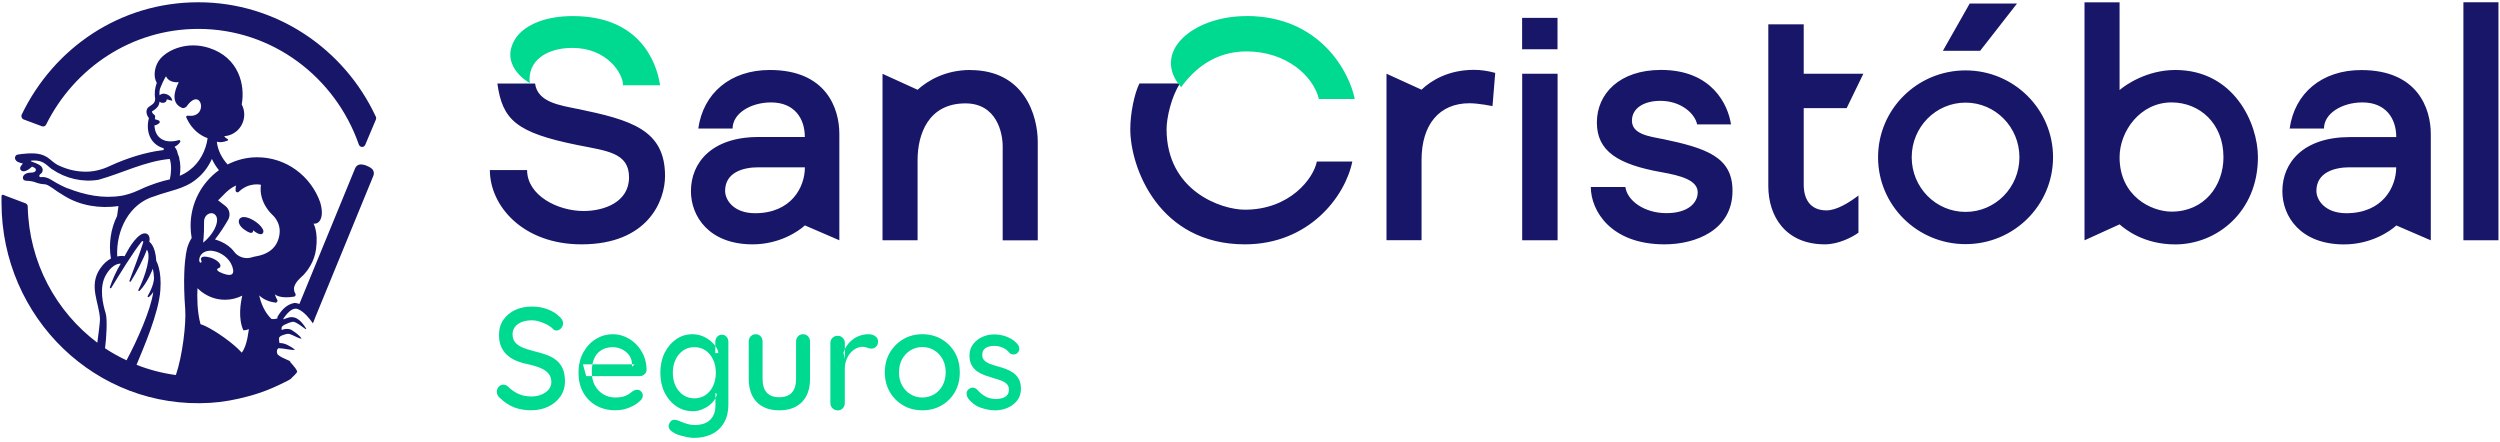 <svg width="164" height="29" viewBox="0 0 164 29" fill="none" xmlns="http://www.w3.org/2000/svg">
<path fill-rule="evenodd" clip-rule="evenodd" d="M16.795 16.814C16.697 16.832 16.603 16.854 16.518 16.882C16.089 17.018 15.616 16.868 15.348 16.5C14.901 15.897 14.102 15.711 14.102 15.711C14.464 15.248 14.763 14.767 14.964 14.418C15.138 14.114 15.062 13.728 14.79 13.515L14.303 13.139C14.58 12.912 14.91 12.422 15.486 12.168C15.46 12.268 15.446 12.381 15.455 12.504C15.464 12.608 15.589 12.658 15.665 12.581C16.34 11.927 17.117 12.122 17.117 12.122C16.951 13.293 17.867 14.091 17.867 14.091C17.867 14.091 18.443 14.572 18.336 15.362C18.229 16.147 17.724 16.65 16.8 16.814M15.862 23.138C15.321 22.521 14.155 21.718 13.49 21.4C13.486 21.4 13.477 21.396 13.472 21.391C13.347 21.332 13.235 21.287 13.155 21.269C12.927 20.443 12.927 19.468 12.954 18.905C12.976 18.928 12.999 18.946 13.021 18.969C13.079 19.023 13.137 19.073 13.2 19.123C13.637 19.463 14.182 19.667 14.772 19.663C15.174 19.663 15.553 19.563 15.893 19.395C15.786 19.844 15.607 20.874 15.964 21.668C16.192 21.668 16.322 21.582 16.322 21.582C16.322 21.582 16.228 22.689 15.857 23.134M13.325 15.92C13.383 15.416 13.392 14.849 13.387 14.522C13.387 14.282 13.535 14.06 13.762 14.001C13.865 13.973 13.981 13.978 14.088 14.064C14.464 14.359 14.12 15.28 13.32 15.924M13.727 16.882C13.213 16.741 13.155 16.945 13.191 17.036C13.217 17.108 13.244 17.195 13.191 17.222C13.075 17.276 13.012 17.031 13.142 16.786C13.271 16.541 13.602 16.383 14.039 16.473C14.482 16.564 15.044 16.909 15.241 17.489C15.437 18.07 15.12 18.125 14.633 17.943C14.24 17.803 14.218 17.698 14.263 17.635C14.298 17.58 14.41 17.612 14.455 17.485C14.513 17.317 14.245 17.018 13.731 16.877M12.275 16.296C12.275 16.296 12.244 16.401 12.208 16.619C12.208 16.632 12.204 16.65 12.199 16.664C12.114 17.195 12.003 18.333 12.15 20.284C12.217 21.223 11.98 23.31 11.538 24.603C10.64 24.481 9.774 24.254 8.957 23.932C9.434 22.77 10.413 20.538 10.52 19.032C10.618 17.707 10.252 17.122 10.252 17.122C10.198 16.097 9.796 15.861 9.796 15.861C9.903 15.421 9.595 15.139 9.193 15.421C8.657 15.788 8.179 16.805 8.179 16.805C8.179 16.805 7.974 16.759 7.688 16.823C7.603 15.112 8.474 13.334 10.171 12.862C11.065 12.522 12.096 12.408 12.874 11.759C13.325 11.405 13.669 10.943 13.901 10.426C14.021 10.689 14.178 10.938 14.361 11.165C13.231 11.982 12.494 13.325 12.503 14.84C12.503 15.103 12.53 15.362 12.574 15.611C12.44 15.82 12.342 16.051 12.271 16.296M6.889 22.857C6.978 22.222 7.054 20.942 6.933 20.556C6.768 20.026 6.473 18.869 6.942 18.048C7.425 17.213 7.92 17.299 7.92 17.299C7.652 17.73 7.38 18.324 7.206 18.842C7.188 18.901 7.268 18.937 7.299 18.887C7.742 18.157 8.778 16.46 9.305 15.834C9.341 15.788 9.412 15.829 9.399 15.883C9.202 16.55 8.724 17.794 8.492 18.415C8.47 18.474 8.55 18.515 8.581 18.46C8.894 17.975 9.399 17.031 9.635 16.378C9.935 16.759 9.564 18.052 9.077 19.018C9.05 19.073 9.117 19.123 9.158 19.078C9.68 18.556 10.028 17.621 10.028 17.621C10.069 17.825 10.095 18.034 10.104 18.243C10.104 18.352 10.073 18.746 9.689 19.418C9.662 19.468 9.72 19.522 9.765 19.486C9.886 19.386 9.979 19.268 10.055 19.155C9.903 20.289 9.019 22.299 8.3 23.637C7.813 23.406 7.34 23.147 6.893 22.848M4.432 12.358C4.236 12.277 3.816 12.086 3.36 11.796C3.177 11.678 2.949 11.591 2.717 11.619C2.543 11.641 2.534 11.496 2.677 11.396C2.829 11.288 2.842 11.065 2.704 10.915C2.538 10.739 2.159 10.643 2.069 10.598C1.98 10.557 1.98 10.525 2.306 10.53C2.44 10.53 2.659 10.566 2.842 10.666C3.056 10.784 3.208 10.956 3.36 11.065C3.36 11.065 3.365 11.065 3.365 11.07C3.373 11.074 3.382 11.083 3.391 11.092C3.4 11.097 3.414 11.102 3.423 11.106C4.303 11.71 5.419 11.973 6.473 11.791C8.05 11.347 9.493 10.584 11.136 10.426C11.27 10.838 11.234 11.351 11.141 11.768C10.681 11.864 9.921 12.082 9.149 12.454C8.635 12.699 8.193 12.803 7.996 12.839C6.755 13.043 5.567 12.798 4.423 12.345M10.136 8.225C10.27 8.202 10.372 8.143 10.444 8.085C10.506 8.03 10.484 7.926 10.408 7.898L10.158 7.817C10.167 7.771 10.171 7.722 10.18 7.676C10.198 7.585 10.113 7.517 10.046 7.467C10.011 7.436 9.979 7.39 9.975 7.345C9.975 7.331 9.975 7.313 9.975 7.304C10.131 7.213 10.337 7.077 10.417 6.869C10.444 6.805 10.457 6.737 10.466 6.669C10.506 6.705 10.556 6.732 10.618 6.742C10.944 6.782 10.94 6.515 10.94 6.515L11.301 6.61C11.27 6.297 10.895 6.097 10.636 6.156C10.565 6.174 10.511 6.211 10.466 6.252C10.453 6.066 10.453 5.884 10.542 5.707C10.623 5.494 10.734 5.276 10.846 5.067C10.864 5.054 10.882 5.036 10.895 5.013C11.033 5.317 11.386 5.426 11.726 5.39C11.431 5.984 11.203 6.773 11.954 7.082C12.056 7.118 12.213 7.032 12.248 6.973C13.226 5.594 13.727 7.794 12.315 7.585C12.217 7.604 12.199 7.649 12.222 7.708C12.23 7.726 12.239 7.744 12.248 7.762C12.248 7.762 12.248 7.762 12.248 7.767C12.606 8.525 13.146 8.892 13.62 9.064C13.512 9.872 13.088 10.68 12.436 11.161C12.235 11.319 12.021 11.437 11.793 11.533C11.846 11.147 11.855 10.761 11.757 10.38C11.775 10.317 11.708 10.221 11.721 10.244C11.703 10.185 11.677 10.122 11.654 10.063C11.632 9.899 11.556 9.754 11.449 9.632C11.592 9.559 11.73 9.459 11.819 9.319C11.864 9.25 11.797 9.169 11.726 9.192C11.234 9.341 10.882 9.246 10.832 9.228C10.341 9.074 10.153 8.679 10.131 8.225M24.062 10.875C23.874 10.798 23.727 10.779 23.62 10.789C23.472 10.802 23.347 10.906 23.294 11.047L19.64 19.939C19.538 19.903 19.435 19.876 19.323 19.871C18.805 19.967 18.479 20.321 18.206 20.774C18.193 20.815 18.198 20.851 18.198 20.888C18.059 20.928 17.921 20.947 17.8 20.919C17.318 20.443 17.099 19.817 17.005 19.377C17.322 19.695 17.769 19.812 18.064 19.853C18.166 19.867 18.238 19.753 18.184 19.663C18.131 19.572 18.073 19.459 18.032 19.313C18.367 19.563 18.966 19.513 19.292 19.459C19.381 19.445 19.426 19.341 19.377 19.264C19.328 19.186 19.283 19.078 19.287 18.928C19.292 18.569 19.761 18.179 19.761 18.179H19.756C19.805 18.138 19.85 18.093 19.899 18.048C20.14 17.794 20.627 17.19 20.735 16.328C20.882 15.171 20.565 14.668 20.565 14.668C20.565 14.668 20.855 14.731 21.016 14.418C21.203 14.055 21.078 13.529 21.007 13.279C20.395 11.546 18.769 10.312 16.862 10.317C16.165 10.317 15.513 10.494 14.928 10.789C14.557 10.376 14.28 9.854 14.227 9.309C14.227 9.309 14.23 9.306 14.236 9.3C14.392 9.341 14.62 9.35 14.928 9.223C14.977 9.201 14.973 9.133 14.924 9.114C14.83 9.078 14.758 9.01 14.705 8.933C15.442 8.888 16.027 8.266 16.022 7.504C16.022 7.268 15.96 7.046 15.857 6.85C16.094 5.576 15.67 3.774 13.713 3.144C12.333 2.699 11.074 3.225 10.529 3.838C10.149 4.264 10.015 5.008 10.287 5.426C10.167 5.753 10.118 6.111 10.176 6.433C10.203 6.787 9.97 6.85 9.725 7.041C9.515 7.254 9.627 7.581 9.769 7.744C9.551 8.57 9.819 9.464 10.739 9.727C10.739 9.79 10.739 9.772 10.734 9.84C9.542 9.985 8.354 10.367 7.264 10.861C6.697 11.142 6.053 11.301 5.415 11.256C4.847 11.229 4.28 11.07 3.762 10.811C3.677 10.761 3.561 10.684 3.445 10.589C3.257 10.43 3.043 10.226 2.645 10.122C2.194 9.999 1.44 10.09 1.145 10.144C0.948 10.181 0.846 10.562 1.337 10.684C1.395 10.698 1.448 10.711 1.502 10.729C1.422 10.82 1.35 10.915 1.332 10.975C1.279 11.133 1.426 11.297 1.672 11.215C1.81 11.17 1.958 11.065 2.101 10.929C2.185 10.965 2.248 10.993 2.275 11.011C2.409 11.097 2.4 11.324 2.038 11.324C1.609 11.324 1.475 11.555 1.507 11.7C1.547 11.918 1.797 11.832 2.101 11.896C2.404 11.954 2.413 12.054 2.949 12.091C3.123 12.104 3.369 12.295 3.369 12.295H3.382C3.65 12.494 3.927 12.68 4.218 12.848C5.276 13.502 6.558 13.692 7.773 13.52C7.768 13.547 7.764 13.574 7.76 13.606L7.684 14.137C7.684 14.137 7.684 14.15 7.684 14.159C7.264 15.008 7.116 16.011 7.277 16.959C7.04 17.086 6.79 17.29 6.558 17.635C5.799 18.764 6.509 19.844 6.558 20.924C6.567 21.092 6.446 22.045 6.384 22.48C3.682 20.448 1.9 17.217 1.819 13.547C1.819 13.452 1.761 13.37 1.676 13.338L0.461 12.88L0.211 12.78C0.211 12.78 0.1 12.748 0.1 12.889V13.311C0.109 20.833 6.308 26.881 13.785 26.427C14.62 26.377 15.446 26.223 16.255 26.005C16.509 25.937 16.764 25.865 17.009 25.779C17.63 25.574 18.247 25.293 18.832 24.994C18.832 24.994 18.872 24.976 18.894 24.962C18.908 24.953 18.926 24.948 18.939 24.939C18.939 24.939 18.961 24.926 18.975 24.916C19.024 24.889 19.064 24.867 19.104 24.826C19.127 24.803 19.149 24.776 19.171 24.753C19.274 24.662 19.386 24.549 19.484 24.417C19.555 24.318 19.167 23.887 19.011 23.723C19.028 23.723 19.051 23.714 19.069 23.71C19.033 23.687 18.506 23.451 18.506 23.451C18.287 23.32 18.148 23.279 18.166 23.025C18.166 22.943 18.211 22.893 18.26 22.843C18.667 22.848 19.028 22.979 19.328 22.948C19.337 22.934 19.337 22.916 19.323 22.911C19.024 22.703 18.693 22.494 18.332 22.503C18.318 22.385 18.287 22.258 18.309 22.167C18.318 22.126 18.372 22.076 18.416 22.04C18.604 21.963 18.818 21.872 18.984 21.909C19.069 21.931 19.158 21.972 19.247 22.013C19.421 22.095 19.6 22.19 19.783 22.226C19.663 21.986 19.346 21.795 19.095 21.627C18.934 21.564 18.783 21.564 18.64 21.596C18.582 21.609 18.528 21.627 18.474 21.645C18.47 21.596 18.466 21.546 18.474 21.505V21.5C18.479 21.41 18.577 21.364 18.635 21.314C18.845 21.219 19.1 21.096 19.27 21.11C19.529 21.187 19.805 21.423 20.042 21.586C20.064 21.605 20.096 21.577 20.082 21.55C19.672 20.901 19.305 20.665 18.751 20.888C18.702 20.906 18.653 20.924 18.604 20.951C18.6 20.933 18.595 20.915 18.591 20.897C18.658 20.802 18.742 20.683 18.845 20.57C19.037 20.361 19.283 20.184 19.524 20.271H19.529C19.752 20.361 19.944 20.52 20.118 20.702C20.27 20.86 20.404 21.037 20.529 21.214L20.601 21.028L20.668 20.851L20.69 20.797L24.5 11.514C24.558 11.356 24.518 11.174 24.388 11.065C24.317 11.002 24.214 10.938 24.071 10.879M16.183 14.264C15.611 14.119 15.455 14.645 16.009 15.049C16.661 15.525 16.603 15.103 16.603 15.103C16.603 15.103 17.117 15.566 17.264 15.262C17.394 14.999 16.75 14.404 16.179 14.259M24.643 7.631C22.579 3.216 18.144 0.149 13.008 0.149C7.871 0.149 3.53 3.153 1.426 7.513C1.368 7.635 1.426 7.785 1.551 7.835L2.753 8.284C2.86 8.325 2.976 8.275 3.025 8.175C4.874 4.45 8.644 1.896 13.008 1.896C17.867 1.896 21.998 5.063 23.539 9.482C23.611 9.681 23.879 9.695 23.959 9.5L24.656 7.849C24.683 7.785 24.683 7.717 24.656 7.653" fill="#171669"/>
<path fill-rule="evenodd" clip-rule="evenodd" d="M34.869 26.916C34.445 26.916 34.065 26.852 33.735 26.725C33.404 26.598 33.087 26.39 32.788 26.099C32.721 26.049 32.676 25.986 32.64 25.918C32.609 25.845 32.591 25.772 32.591 25.695C32.591 25.577 32.632 25.468 32.716 25.373C32.801 25.278 32.904 25.233 33.029 25.233C33.123 25.233 33.212 25.269 33.297 25.337C33.52 25.559 33.757 25.723 34.003 25.836C34.248 25.949 34.534 26.008 34.865 26.008C35.101 26.008 35.316 25.968 35.517 25.886C35.713 25.804 35.874 25.695 35.99 25.555C36.106 25.414 36.169 25.255 36.169 25.074C36.169 24.847 36.106 24.661 35.986 24.511C35.865 24.361 35.691 24.239 35.463 24.144C35.235 24.044 34.963 23.962 34.646 23.894C34.351 23.84 34.088 23.758 33.851 23.658C33.619 23.558 33.418 23.431 33.252 23.277C33.087 23.123 32.958 22.937 32.868 22.724C32.779 22.51 32.734 22.261 32.734 21.975C32.734 21.589 32.828 21.258 33.02 20.981C33.208 20.705 33.467 20.491 33.788 20.337C34.114 20.188 34.481 20.11 34.887 20.11C35.258 20.11 35.606 20.169 35.932 20.292C36.258 20.414 36.517 20.582 36.723 20.791C36.866 20.922 36.937 21.063 36.937 21.217C36.937 21.331 36.892 21.435 36.808 21.535C36.723 21.63 36.624 21.68 36.508 21.68C36.428 21.68 36.356 21.653 36.298 21.603C36.205 21.494 36.075 21.399 35.919 21.313C35.758 21.226 35.588 21.158 35.41 21.099C35.231 21.04 35.057 21.013 34.892 21.013C34.623 21.013 34.4 21.054 34.208 21.131C34.021 21.213 33.873 21.317 33.775 21.453C33.677 21.589 33.623 21.748 33.623 21.93C33.623 22.143 33.681 22.32 33.797 22.46C33.913 22.601 34.074 22.71 34.28 22.796C34.485 22.882 34.722 22.959 34.99 23.028C35.316 23.105 35.606 23.191 35.861 23.282C36.115 23.377 36.334 23.495 36.513 23.645C36.691 23.794 36.825 23.976 36.919 24.198C37.013 24.42 37.062 24.693 37.062 25.019C37.062 25.396 36.959 25.727 36.758 26.013C36.557 26.299 36.294 26.517 35.964 26.675C35.637 26.834 35.271 26.911 34.869 26.911" fill="#00D990"/>
<path fill-rule="evenodd" clip-rule="evenodd" d="M40.403 26.916C39.903 26.916 39.474 26.812 39.108 26.603C38.741 26.394 38.455 26.104 38.254 25.736C38.053 25.369 37.951 24.947 37.951 24.475C37.951 23.94 38.058 23.486 38.272 23.105C38.487 22.728 38.764 22.433 39.108 22.229C39.447 22.025 39.813 21.925 40.197 21.925C40.492 21.925 40.769 21.984 41.032 22.102C41.296 22.22 41.533 22.384 41.738 22.592C41.944 22.801 42.109 23.05 42.23 23.332C42.35 23.613 42.413 23.922 42.417 24.257C42.413 24.38 42.364 24.48 42.274 24.557C42.185 24.638 42.078 24.675 41.957 24.675H38.455L38.241 23.899H41.627L41.457 24.062V23.835C41.443 23.622 41.376 23.436 41.251 23.277C41.126 23.119 40.97 22.991 40.782 22.905C40.595 22.819 40.403 22.774 40.197 22.774C40.019 22.774 39.844 22.801 39.679 22.86C39.514 22.919 39.367 23.01 39.237 23.137C39.108 23.264 39.005 23.432 38.933 23.64C38.857 23.849 38.822 24.108 38.822 24.421C38.822 24.752 38.889 25.047 39.027 25.292C39.166 25.541 39.353 25.732 39.585 25.872C39.818 26.009 40.077 26.077 40.358 26.077C40.581 26.077 40.764 26.054 40.907 26.009C41.05 25.963 41.171 25.909 41.269 25.841C41.367 25.773 41.448 25.709 41.524 25.65C41.613 25.596 41.703 25.568 41.792 25.568C41.899 25.568 41.988 25.605 42.06 25.682C42.131 25.759 42.167 25.845 42.167 25.95C42.167 26.086 42.1 26.204 41.971 26.312C41.81 26.471 41.586 26.612 41.3 26.73C41.015 26.852 40.715 26.911 40.407 26.911" fill="#00D990"/>
<path fill-rule="evenodd" clip-rule="evenodd" d="M45.548 22.774C45.267 22.774 45.021 22.846 44.811 22.996C44.601 23.141 44.436 23.341 44.315 23.595C44.195 23.849 44.137 24.135 44.137 24.452C44.137 24.77 44.195 25.06 44.315 25.31C44.436 25.564 44.601 25.764 44.811 25.909C45.021 26.054 45.267 26.131 45.548 26.131C45.83 26.131 46.075 26.058 46.285 25.913C46.495 25.768 46.665 25.568 46.781 25.314C46.901 25.06 46.959 24.774 46.959 24.452C46.959 24.13 46.901 23.844 46.781 23.59C46.66 23.336 46.495 23.137 46.285 22.991C46.075 22.846 45.83 22.774 45.548 22.774ZM45.419 21.925C45.664 21.925 45.892 21.971 46.097 22.057C46.303 22.143 46.482 22.252 46.633 22.384C46.785 22.515 46.901 22.651 46.991 22.792C47.076 22.933 47.12 23.055 47.12 23.159L46.924 23.168V22.429C46.924 22.297 46.964 22.188 47.044 22.098C47.125 22.007 47.227 21.957 47.352 21.957C47.478 21.957 47.58 22.002 47.661 22.093C47.741 22.184 47.781 22.293 47.781 22.429V26.494C47.781 27.016 47.679 27.442 47.473 27.769C47.268 28.1 46.995 28.34 46.656 28.495C46.316 28.649 45.941 28.726 45.539 28.726C45.396 28.726 45.227 28.708 45.034 28.667C44.838 28.626 44.664 28.581 44.498 28.526C44.338 28.472 44.222 28.413 44.159 28.359C44.029 28.286 43.94 28.2 43.895 28.1C43.851 28 43.851 27.905 43.895 27.805C43.954 27.669 44.029 27.587 44.128 27.556C44.226 27.524 44.338 27.533 44.463 27.583C44.521 27.601 44.61 27.637 44.731 27.687C44.851 27.737 44.985 27.782 45.133 27.823C45.28 27.864 45.423 27.882 45.553 27.882C46.008 27.882 46.356 27.769 46.584 27.542C46.817 27.315 46.933 27.007 46.933 26.612V25.782L47.026 25.845C47.009 25.972 46.955 26.104 46.866 26.235C46.776 26.367 46.66 26.489 46.517 26.598C46.374 26.707 46.209 26.798 46.026 26.87C45.838 26.943 45.651 26.975 45.454 26.975C45.048 26.975 44.686 26.866 44.364 26.648C44.043 26.43 43.788 26.131 43.601 25.755C43.413 25.378 43.319 24.942 43.319 24.452C43.319 23.962 43.413 23.527 43.601 23.146C43.788 22.769 44.043 22.47 44.36 22.252C44.677 22.034 45.034 21.925 45.428 21.925" fill="#00D990"/>
<path fill-rule="evenodd" clip-rule="evenodd" d="M52.682 21.925C52.812 21.925 52.919 21.971 53.004 22.061C53.093 22.152 53.138 22.266 53.138 22.402V24.856C53.138 25.505 52.964 26.009 52.611 26.372C52.258 26.734 51.762 26.916 51.119 26.916C50.476 26.916 49.989 26.734 49.641 26.372C49.292 26.009 49.118 25.505 49.118 24.856V22.402C49.118 22.266 49.163 22.152 49.248 22.061C49.333 21.971 49.44 21.925 49.574 21.925C49.699 21.925 49.81 21.971 49.895 22.061C49.985 22.152 50.025 22.266 50.025 22.402V24.856C50.025 25.26 50.119 25.564 50.302 25.759C50.485 25.959 50.757 26.058 51.115 26.058C51.472 26.058 51.753 25.959 51.941 25.759C52.129 25.559 52.222 25.26 52.222 24.856V22.402C52.222 22.266 52.267 22.152 52.352 22.061C52.437 21.971 52.544 21.925 52.678 21.925" fill="#00D990"/>
<path fill-rule="evenodd" clip-rule="evenodd" d="M54.95 26.916C54.812 26.916 54.696 26.87 54.606 26.78C54.517 26.689 54.472 26.576 54.472 26.439V22.506C54.472 22.37 54.517 22.256 54.606 22.166C54.696 22.075 54.807 22.03 54.95 22.03C55.093 22.03 55.196 22.075 55.285 22.166C55.374 22.256 55.423 22.37 55.423 22.506V23.545L55.33 23.146C55.379 22.973 55.459 22.81 55.562 22.665C55.665 22.515 55.79 22.388 55.937 22.275C56.08 22.161 56.245 22.075 56.424 22.016C56.603 21.953 56.795 21.925 56.991 21.925C57.157 21.925 57.299 21.971 57.42 22.057C57.541 22.143 57.599 22.252 57.599 22.384C57.599 22.551 57.554 22.674 57.465 22.751C57.375 22.828 57.277 22.869 57.17 22.869C57.076 22.869 56.982 22.851 56.893 22.81C56.804 22.769 56.701 22.751 56.58 22.751C56.446 22.751 56.312 22.783 56.169 22.851C56.031 22.919 55.906 23.019 55.79 23.15C55.674 23.282 55.584 23.441 55.517 23.618C55.45 23.799 55.419 23.999 55.419 24.221V26.449C55.419 26.585 55.37 26.698 55.281 26.789C55.187 26.88 55.075 26.925 54.946 26.925" fill="#00D990"/>
<path fill-rule="evenodd" clip-rule="evenodd" d="M62.038 24.43C62.038 24.099 61.971 23.808 61.833 23.559C61.699 23.314 61.515 23.119 61.283 22.978C61.051 22.837 60.792 22.765 60.51 22.765C60.229 22.765 59.965 22.837 59.733 22.978C59.501 23.119 59.313 23.314 59.179 23.559C59.045 23.804 58.974 24.094 58.974 24.43C58.974 24.765 59.041 25.038 59.179 25.287C59.318 25.537 59.501 25.732 59.733 25.868C59.97 26.009 60.229 26.077 60.51 26.077C60.792 26.077 61.051 26.004 61.283 25.868C61.515 25.727 61.699 25.537 61.833 25.287C61.966 25.038 62.038 24.752 62.038 24.43ZM62.962 24.43C62.962 24.915 62.855 25.346 62.641 25.718C62.426 26.09 62.132 26.385 61.761 26.598C61.39 26.812 60.975 26.916 60.51 26.916C60.046 26.916 59.63 26.812 59.26 26.598C58.889 26.385 58.594 26.095 58.375 25.718C58.157 25.346 58.045 24.915 58.045 24.43C58.045 23.944 58.152 23.504 58.375 23.132C58.594 22.76 58.889 22.465 59.26 22.247C59.63 22.03 60.046 21.925 60.51 21.925C60.975 21.925 61.39 22.034 61.761 22.247C62.132 22.465 62.426 22.756 62.641 23.132C62.855 23.504 62.962 23.94 62.962 24.43Z" fill="#00D990"/>
<path fill-rule="evenodd" clip-rule="evenodd" d="M63.481 26.078C63.427 25.992 63.405 25.892 63.409 25.783C63.414 25.67 63.476 25.575 63.592 25.497C63.673 25.443 63.758 25.42 63.851 25.43C63.941 25.439 64.026 25.484 64.111 25.57C64.271 25.756 64.454 25.906 64.655 26.015C64.856 26.124 65.098 26.178 65.383 26.178C65.499 26.174 65.62 26.151 65.741 26.119C65.861 26.087 65.969 26.024 66.053 25.938C66.143 25.851 66.183 25.72 66.183 25.552C66.183 25.402 66.138 25.28 66.044 25.189C65.951 25.098 65.826 25.021 65.678 24.967C65.526 24.908 65.361 24.858 65.187 24.808C64.999 24.753 64.812 24.69 64.624 24.626C64.432 24.558 64.262 24.472 64.111 24.368C63.959 24.264 63.834 24.123 63.74 23.955C63.646 23.787 63.597 23.578 63.597 23.329C63.597 23.043 63.673 22.798 63.829 22.589C63.981 22.381 64.186 22.222 64.432 22.108C64.678 21.991 64.95 21.936 65.24 21.936C65.41 21.936 65.589 21.959 65.772 22.004C65.96 22.049 66.138 22.122 66.312 22.217C66.487 22.313 66.638 22.444 66.768 22.598C66.826 22.676 66.857 22.771 66.866 22.88C66.875 22.989 66.826 23.088 66.723 23.17C66.652 23.229 66.567 23.256 66.469 23.252C66.371 23.247 66.29 23.211 66.223 23.152C66.111 23.007 65.969 22.893 65.794 22.812C65.62 22.73 65.424 22.689 65.2 22.689C65.089 22.689 64.977 22.707 64.856 22.739C64.736 22.775 64.638 22.83 64.557 22.916C64.477 23.002 64.436 23.125 64.436 23.288C64.436 23.442 64.486 23.56 64.579 23.651C64.673 23.742 64.803 23.819 64.959 23.878C65.115 23.937 65.29 23.991 65.473 24.041C65.656 24.091 65.835 24.145 66.009 24.214C66.183 24.282 66.348 24.368 66.491 24.472C66.634 24.576 66.75 24.713 66.84 24.881C66.929 25.048 66.974 25.257 66.974 25.516C66.974 25.815 66.889 26.065 66.723 26.278C66.558 26.487 66.348 26.645 66.094 26.754C65.839 26.863 65.576 26.918 65.294 26.918C64.964 26.918 64.633 26.854 64.302 26.732C63.972 26.609 63.695 26.391 63.467 26.083" fill="#00D990"/>
<path fill-rule="evenodd" clip-rule="evenodd" d="M121.142 7.091L122.237 4.836H118.324V1.597H116.001V12.209C116.001 14.168 117.114 16.029 119.717 16.029C120.602 16.029 121.522 15.557 121.915 15.262V12.826C121.254 13.325 120.463 13.801 119.82 13.801C118.726 13.801 118.324 13.034 118.324 12.109V7.095H121.142V7.091ZM109.003 9.11C108.221 8.947 107.055 8.815 107.055 7.917C107.055 7.095 107.841 6.615 108.922 6.615C110.302 6.615 111.204 7.481 111.33 8.162H113.554C113.366 6.896 112.33 4.587 108.962 4.587C106.238 4.587 104.755 6.152 104.755 8.035C104.755 9.917 106.135 10.789 109.003 11.297C110.253 11.519 111.37 11.818 111.37 12.621C111.37 13.266 110.789 13.982 109.315 13.982C107.841 13.982 106.738 13.143 106.626 12.268H104.357C104.357 13.806 105.653 16.029 109.195 16.029C111.222 16.029 113.652 15.108 113.652 12.517C113.652 10.308 111.977 9.722 109.007 9.105L109.003 9.11ZM99.855 15.761H102.178V4.836H99.855V15.761ZM93.254 5.884L90.954 4.836V15.756H93.254V10.489C93.254 8.175 94.415 6.773 96.394 6.773C96.988 6.773 97.908 6.959 97.908 6.959L98.087 4.782C97.609 4.65 97.144 4.582 96.702 4.582C95.005 4.582 93.888 5.281 93.254 5.88V5.884ZM161.599 15.761H163.899V0.149H161.599V15.761ZM142.452 13.883C141.156 13.883 139.044 12.894 139.044 10.312C139.044 8.62 140.388 6.719 142.452 6.719C144.296 6.719 145.859 8.094 145.859 10.312C145.859 12.19 144.6 13.883 142.452 13.883ZM142.697 4.591C140.817 4.591 139.401 5.594 139.044 5.907V0.154H136.744V15.765L139.044 14.717C139.401 15.03 140.616 16.033 142.697 16.033C145.426 16.033 148.12 13.896 148.12 10.312C148.12 8.094 146.556 4.591 142.697 4.591ZM153.921 13.987C152.514 13.987 151.956 13.12 151.956 12.522C151.956 11.315 153.135 10.975 154.131 10.975H157.191C157.191 12.29 156.289 13.987 153.917 13.987H153.921ZM154.895 4.596C152.318 4.596 150.527 6.106 150.201 8.434H152.452C152.452 7.436 153.644 6.719 154.975 6.719C156.494 6.719 157.195 7.753 157.195 8.992H154.158C151.085 8.992 149.723 10.675 149.723 12.544C149.723 14.2 150.915 16.033 153.77 16.033C155.525 16.033 156.771 15.185 157.2 14.79L159.46 15.765V8.788C159.46 7.109 158.593 4.596 154.9 4.596H154.895ZM128.941 13.901C126.989 13.901 125.408 12.299 125.408 10.317C125.408 8.334 126.989 6.732 128.941 6.732C130.892 6.732 132.474 8.334 132.474 10.317C132.474 12.299 130.892 13.901 128.941 13.901ZM128.941 4.618C125.769 4.618 123.201 7.168 123.201 10.317C123.201 13.465 125.769 16.015 128.941 16.015C132.112 16.015 134.68 13.465 134.68 10.317C134.68 7.168 132.112 4.618 128.941 4.618ZM99.851 3.23H102.173V1.17H99.851V3.23ZM37.883 7.145C36.758 6.909 35.266 6.723 35.101 5.48H32.627C32.962 7.858 33.846 8.697 37.879 9.514C39.782 9.899 41.265 9.999 41.265 11.632C41.265 13.266 39.621 13.842 38.285 13.842C36.566 13.842 34.578 12.812 34.578 11.156H32.135C32.135 13.511 34.306 16.029 38.143 16.029C42.502 16.029 43.627 13.17 43.627 11.546C43.627 8.493 41.372 7.871 37.883 7.141V7.145ZM49.532 13.987C48.125 13.987 47.567 13.116 47.567 12.522C47.567 11.315 48.741 10.975 49.742 10.975H52.801C52.801 12.29 51.899 13.987 49.532 13.987ZM50.501 4.591C47.924 4.591 46.133 6.102 45.807 8.434H48.058C48.058 7.436 49.251 6.719 50.582 6.719C52.1 6.719 52.797 7.753 52.797 8.987H49.76C46.687 8.987 45.325 10.671 45.325 12.54C45.325 14.196 46.517 16.029 49.371 16.029C51.127 16.029 52.373 15.18 52.801 14.786L55.061 15.761V8.783C55.061 7.1 54.195 4.591 50.501 4.591ZM63.642 4.591C62.02 4.591 60.85 5.29 60.193 5.889L57.893 4.841V15.761H60.193V10.498C60.193 8.819 60.89 6.782 63.333 6.782C65.397 6.782 65.776 8.738 65.776 9.591V15.765H68.077V9.305C68.077 7.595 67.21 4.596 63.642 4.596V4.591ZM81.659 13.756C80.127 13.756 76.527 12.535 76.527 8.47C76.527 7.749 76.831 6.356 77.407 5.476H74.745C74.41 6.152 74.147 7.445 74.147 8.47C74.147 11.02 76.04 16.029 81.663 16.029C85.862 16.029 88.243 12.903 88.712 10.598H86.385C86.17 11.7 84.62 13.756 81.663 13.756H81.659ZM132.313 0.231H129.213L127.453 3.334H129.896L132.317 0.231H132.313Z" fill="#171669"/>
<path fill-rule="evenodd" clip-rule="evenodd" d="M33.535 3.995C33.535 3.995 33.539 4.022 33.544 4.036C33.553 4.068 33.561 4.099 33.57 4.127C33.785 4.748 34.325 5.17 34.593 5.352C34.647 5.383 34.7 5.42 34.754 5.451C34.584 3.995 35.853 3.142 37.541 3.142C39.846 3.142 40.873 4.839 40.873 5.592C41.427 5.592 42.686 5.592 43.303 5.592C43.044 3.886 41.82 1.055 37.581 1.055C35.737 1.055 34.504 1.636 33.901 2.403C33.615 2.806 33.494 3.178 33.477 3.514C33.477 3.541 33.477 3.569 33.477 3.591V3.65C33.481 3.764 33.499 3.877 33.526 3.991" fill="#00D990"/>
<path fill-rule="evenodd" clip-rule="evenodd" d="M81.769 1.055C78.192 1.055 75.507 3.455 77.481 5.719C78.33 4.544 79.683 3.373 81.769 3.373C84.395 3.373 86.16 4.997 86.521 6.495H88.871C88.545 4.807 86.647 1.05 81.769 1.05" fill="#00D990"/>
</svg>

